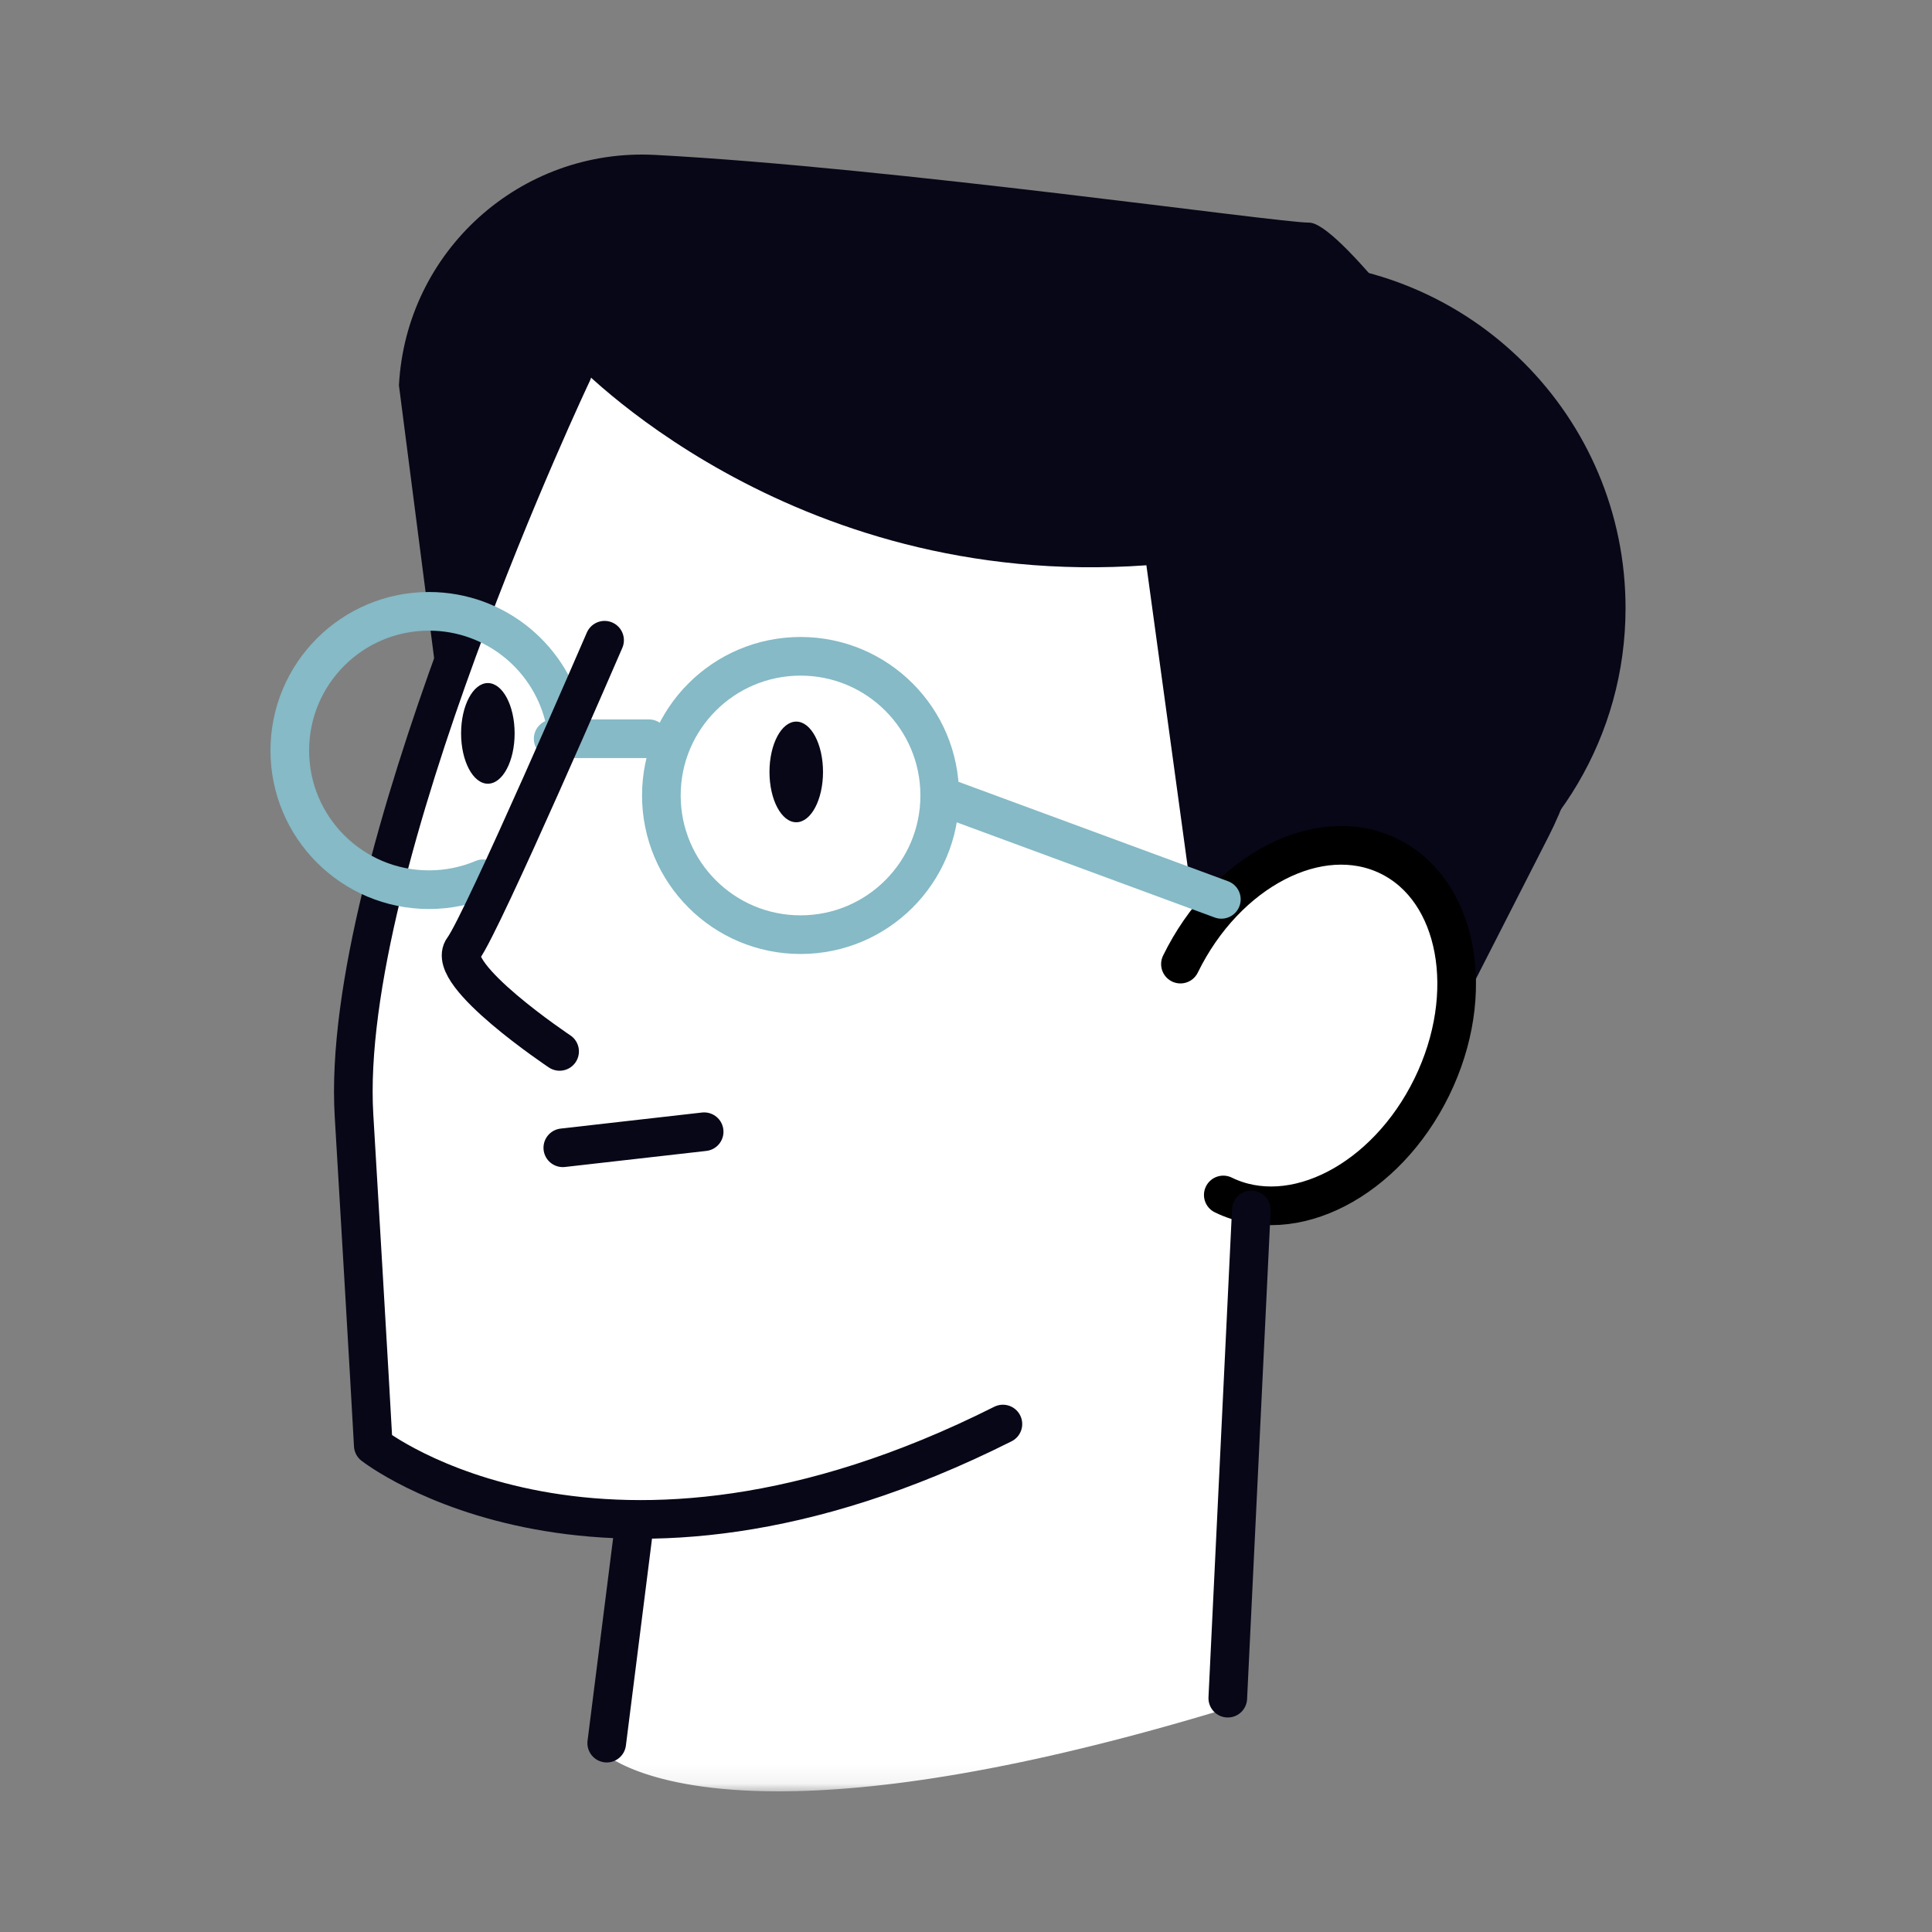 <?xml version="1.0" encoding="UTF-8"?>
<svg xmlns="http://www.w3.org/2000/svg" xmlns:xlink="http://www.w3.org/1999/xlink" width="100" height="100" viewBox="0 0 100 100">
  <rect x="0" y="0" width="100" height="100" fill="#808080" stroke="none"/>
  <defs>
    <polygon id="a" points="0 0 58.112 0 58.112 74.913 0 74.913"></polygon>
  </defs>
  <g fill="none" fill-rule="evenodd" transform="translate(15 8)">
    <g transform="translate(2.788 9.806)">
      <mask id="b" fill="#fff">
        <use xlink:href="#a"></use>
      </mask>
      <path fill="#FFF" d="M54.331,26.064 C50.056,23.873 47.215,25.241 45.582,26.773 C45.355,26.987 45.141,27.213 44.937,27.451 C46.733,18.179 45.418,11.133 41.008,6.462 C37.176,2.404 30.889,0.173 22.825,0.01 C16.773,-0.114 11.784,0.976 11.733,0.988 C11.583,1.021 11.456,1.123 11.39,1.262 C10.894,2.308 -0.738,27.022 0.037,39.97 C0.812,52.935 1.034,57.036 1.034,57.038 C1.042,57.181 1.111,57.315 1.225,57.404 C1.299,57.462 6.019,61.03 14.518,61.279 L13.119,72.356 C13.101,72.506 13.15,72.657 13.256,72.766 C13.393,72.91 15.464,74.914 22.512,74.914 C27.48,74.914 34.924,73.918 45.907,70.569 C46.109,70.507 46.251,70.326 46.261,70.115 L47.468,45.074 C50.899,45.35 54.731,42.852 56.771,38.678 C59.262,33.583 58.19,28.042 54.331,26.064" mask="url(#b)"></path>
    </g>
    <path fill="#080717" d="M51.181,5.518 C46.845,5.518 42.868,7.055 39.765,9.614 C51.554,12.902 60.231,24.033 60.231,37.266 C60.231,37.849 60.209,38.426 60.175,39.001 C65.529,35.892 69.138,30.112 69.138,23.475 C69.138,13.558 61.099,5.518 51.181,5.518"></path>
    <path fill="#080717" d="M47.995,47.973 L58.969,47.419 L65.158,35.288 C68.217,29.293 67.71,22.093 63.824,16.597 C59.497,10.478 54.252,3.523 52.761,3.523 C51.072,3.523 31.264,0.671 18.9,0.018 C11.945,-0.349 6.015,4.992 5.649,11.948 L7.536,26.579 L14.63,10.617 C14.63,10.617 25.715,22.589 44.337,21.259 L47.995,47.973 Z"></path>
    <path stroke="#85BAC6" stroke-linecap="round" stroke-linejoin="round" stroke-width="2" d="M19.232,33.174 C19.232,37.153 22.457,40.378 26.436,40.378 C30.415,40.378 33.64,37.153 33.64,33.174 C33.64,29.195 30.415,25.97 26.436,25.97 C22.457,25.97 19.232,29.195 19.232,33.174 Z"></path>
    <line x1="21.447" x2="14.131" y1="50.578" y2="51.409" stroke="#080717" stroke-linecap="round" stroke-linejoin="round" stroke-width="2"></line>
    <g transform="translate(46.099 35.754)">
      <path fill="#FFF" d="M2.218,18.097 C5.811,19.854 10.643,17.353 13.011,12.511 C15.379,7.669 14.386,2.319 10.793,0.562 C7.2,-1.195 2.367,1.306 0,6.148"></path>
      <path stroke="#000" stroke-linecap="round" stroke-linejoin="round" stroke-width="2" d="M2.218,18.097 C5.811,19.854 10.643,17.353 13.011,12.511 C15.379,7.669 14.386,2.319 10.793,0.562 C7.2,-1.195 2.367,1.306 0,6.148"></path>
    </g>
    <line x1="18.59" x2="13.632" y1="30.237" y2="30.237" stroke="#85BAC6" stroke-linecap="round" stroke-linejoin="round" stroke-width="2"></line>
    <path fill="#080717" d="M24.828 31.955C24.828 33.394 25.448 34.56 26.214 34.56 26.979 34.56 27.599 33.394 27.599 31.955 27.599 30.516 26.979 29.35 26.214 29.35 25.448 29.35 24.828 30.516 24.828 31.955M8.866 29.96C8.866 31.399 9.486 32.565 10.251 32.565 11.017 32.565 11.637 31.399 11.637 29.96 11.637 28.521 11.017 27.355 10.251 27.355 9.486 27.355 8.866 28.521 8.866 29.96"></path>
    <line x1="48.217" x2="33.641" y1="38.551" y2="33.174" stroke="#85BAC6" stroke-linecap="round" stroke-linejoin="round" stroke-width="2"></line>
    <path stroke="#080717" stroke-linecap="round" stroke-linejoin="round" stroke-width="2" d="M14.63,11.282 C14.63,11.282 2.548,36.777 3.324,49.746 C4.099,62.715 4.321,66.816 4.321,66.816 C4.321,66.816 16.182,76.128 36.91,65.708"></path>
    <line x1="49.769" x2="48.55" y1="54.624" y2="79.897" stroke="#080717" stroke-linecap="round" stroke-linejoin="round" stroke-width="2"></line>
    <line x1="17.845" x2="16.404" y1="70.807" y2="82.224" stroke="#080717" stroke-linecap="round" stroke-linejoin="round" stroke-width="2"></line>
    <path stroke="#85BAC6" stroke-linecap="round" stroke-linejoin="round" stroke-width="2" d="M14.262,29.394 C13.59,26.111 10.686,23.642 7.204,23.642 C3.226,23.642 3.55271368e-15,26.867 3.55271368e-15,30.846 C3.55271368e-15,34.825 3.226,38.05 7.204,38.05 C8.199,38.05 9.147,37.848 10.008,37.484"></path>
    <path stroke="#080717" stroke-linecap="round" stroke-linejoin="round" stroke-width="2" d="M16.293,25.138 C16.293,25.138 9.975,39.77 8.977,41.1 C7.98,42.43 13.965,46.421 13.965,46.421"></path>
  </g>
</svg>
